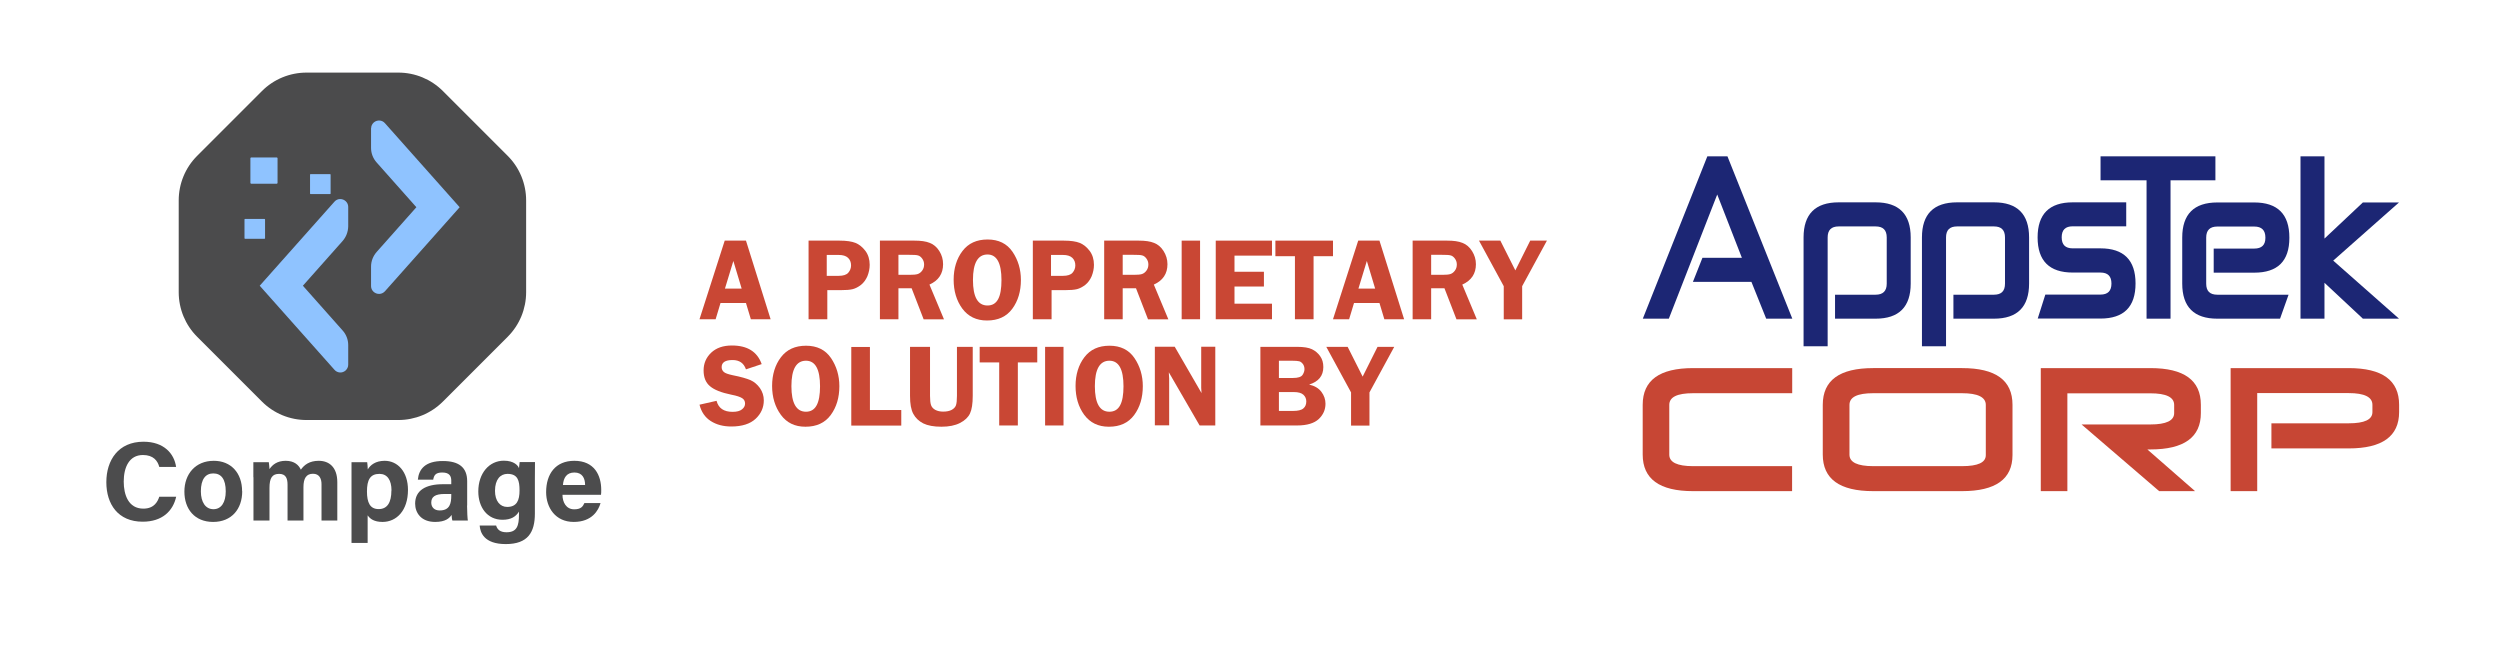 <svg xmlns="http://www.w3.org/2000/svg" xmlns:xlink="http://www.w3.org/1999/xlink" id="Layer_2" viewBox="0 0 220.05 56.99"><defs><style>.cls-1{fill:#c94734;}.cls-1,.cls-2,.cls-3,.cls-4,.cls-5,.cls-6,.cls-7,.cls-8{stroke-width:0px;}.cls-9{clip-path:url(#clippath-2);}.cls-2{fill:none;}.cls-10{clip-path:url(#clippath-1);}.cls-11{clip-path:url(#clippath-4);}.cls-3{fill:#c74634;}.cls-12{clip-path:url(#clippath);}.cls-4{fill:#8fc3ff;}.cls-13{clip-path:url(#clippath-3);}.cls-5{fill:#4c4c4d;}.cls-6{fill:#1c2674;}.cls-7{fill:rgba(255,0,0,0);}.cls-8{fill:#4b4b4c;}</style><clipPath id="clippath"><rect class="cls-2" x="27.29" y="15.33" width="1.81" height="1.75" rx=".04" ry=".04"></rect></clipPath><clipPath id="clippath-1"><rect class="cls-2" x="21.52" y="19.27" width="1.81" height="1.75" rx=".05" ry=".05"></rect></clipPath><clipPath id="clippath-2"><path class="cls-2" d="m22.1,13.86h2.27s.06.03.06.06v2.19s-.03.06-.06.06h-2.27s-.06-.03-.06-.06h0v-2.19s.03-.06.06-.06h0Z"></path></clipPath><clipPath id="clippath-3"><path class="cls-2" d="m29.44,17.75l-6.58,7.4,6.58,7.4c.25.29.69.32.98.06.14-.13.23-.31.23-.5v-1.74c0-.48-.18-.94-.5-1.29l-3.49-3.93,3.49-3.93c.32-.36.49-.82.5-1.29v-1.74c-.01-.38-.34-.68-.72-.67-.19,0-.37.09-.49.23"></path></clipPath><clipPath id="clippath-4"><path class="cls-2" d="m32.66,11.28v1.74c0,.48.18.94.5,1.29l3.49,3.93-3.49,3.93c-.32.36-.5.82-.5,1.29v1.74c.01.38.34.68.72.67.19,0,.37-.09.5-.23l6.58-7.4-6.58-7.4c-.25-.29-.69-.31-.98-.06-.14.13-.23.3-.23.49"></path></clipPath></defs><path class="cls-1" d="m65.66,21.18l2.17,6.92h-1.74l-.43-1.43h-2.24l-.43,1.43h-1.42l2.22-6.92h1.88,0Zm-1.85,4.22h1.47l-.73-2.43-.74,2.43Z"></path><path class="cls-1" d="m72.82,25.53v2.57h-1.65v-6.92h2.73c.61,0,1.07.07,1.4.2.32.13.61.36.87.7.25.33.38.75.38,1.23,0,.34-.07.67-.2,1-.14.32-.33.58-.57.77-.25.19-.49.31-.72.37-.23.06-.59.09-1.09.09h-1.15Zm-.05-1.25h1.05c.4,0,.69-.09.85-.28s.24-.4.24-.64c0-.28-.09-.5-.27-.67s-.46-.25-.82-.25h-1.05v1.84Z"></path><path class="cls-1" d="m79.08,25.36v2.74h-1.63v-6.92h3.04c.56,0,1.01.06,1.35.2.34.13.62.37.84.72s.33.73.33,1.16c0,.83-.4,1.43-1.2,1.79l1.28,3.06h-1.79l-1.06-2.74h-1.16Zm0-2.94v1.77h.99c.32,0,.56-.02.71-.07s.28-.15.39-.3c.12-.16.17-.34.17-.54s-.06-.37-.17-.52-.24-.25-.38-.28c-.13-.04-.39-.05-.76-.05h-.96.01Z"></path><path class="cls-1" d="m86.87,28.21c-.93,0-1.65-.35-2.17-1.05-.51-.7-.76-1.55-.76-2.54s.26-1.85.78-2.53,1.25-1.01,2.21-1.01,1.7.36,2.19,1.08c.49.72.74,1.55.74,2.48,0,1-.25,1.85-.76,2.54s-1.25,1.03-2.22,1.03h0Zm.05-5.81c-.85,0-1.28.75-1.28,2.24s.42,2.25,1.28,2.25,1.23-.75,1.23-2.24-.41-2.25-1.23-2.25Z"></path><path class="cls-1" d="m92.56,25.53v2.57h-1.65v-6.92h2.73c.61,0,1.07.07,1.4.2.32.13.61.36.87.7.25.33.38.75.38,1.23,0,.34-.07.67-.2,1-.14.32-.33.58-.57.77-.25.19-.49.31-.72.37-.23.06-.59.09-1.09.09h-1.15Zm-.05-1.25h1.05c.4,0,.69-.09.85-.28s.24-.4.24-.64c0-.28-.09-.5-.27-.67s-.46-.25-.82-.25h-1.05v1.84Z"></path><path class="cls-1" d="m98.82,25.36v2.74h-1.63v-6.92h3.04c.56,0,1.01.06,1.35.2.34.13.62.37.84.72.22.35.34.73.34,1.16,0,.83-.4,1.43-1.2,1.79l1.28,3.06h-1.79l-1.06-2.74h-1.17Zm0-2.94v1.77h.99c.32,0,.56-.02.71-.07s.28-.15.39-.3c.12-.16.17-.34.17-.54s-.06-.37-.17-.52-.24-.25-.38-.28c-.13-.04-.39-.05-.76-.05h-.96.01Z"></path><path class="cls-1" d="m105.63,21.18v6.92h-1.62v-6.92h1.62Z"></path><path class="cls-1" d="m111.96,22.5h-3.3v1.42h2.59v1.3h-2.59v1.51h3.3v1.37h-4.95v-6.92h4.95v1.32Z"></path><path class="cls-1" d="m117.33,21.18v1.37h-1.71v5.55h-1.64v-5.55h-1.72v-1.37h5.08-.01Z"></path><path class="cls-1" d="m121.42,21.18l2.17,6.92h-1.74l-.43-1.43h-2.24l-.43,1.43h-1.42l2.22-6.92h1.88-.01Zm-1.85,4.22h1.47l-.73-2.43-.74,2.43Z"></path><path class="cls-1" d="m125.97,25.36v2.74h-1.63v-6.92h3.04c.56,0,1.01.06,1.35.2.34.13.62.37.84.72.22.35.34.73.34,1.16,0,.83-.4,1.43-1.2,1.79l1.28,3.06h-1.79l-1.06-2.74h-1.17Zm0-2.94v1.77h.99c.32,0,.56-.02.71-.07s.28-.15.39-.3c.12-.16.17-.34.17-.54s-.06-.37-.17-.52-.24-.25-.38-.28c-.13-.04-.39-.05-.76-.05h-.96.01Z"></path><path class="cls-1" d="m136.16,21.18l-2.18,4.01v2.92h-1.62v-2.92l-2.18-4.01h1.88l1.32,2.62,1.31-2.62h1.47Z"></path><path class="cls-1" d="m67.04,32.05l-1.38.46c-.19-.55-.58-.82-1.18-.82-.64,0-.96.21-.96.62,0,.17.06.31.18.42.12.12.39.21.81.3.71.14,1.22.29,1.55.43.33.15.6.38.83.7.22.32.34.68.34,1.08,0,.63-.24,1.17-.72,1.62s-1.2.68-2.14.68c-.71,0-1.31-.16-1.81-.48s-.83-.8-.99-1.44l1.5-.34c.17.65.64.97,1.41.97.37,0,.65-.07.83-.22.18-.14.27-.31.27-.51s-.08-.36-.25-.47-.48-.22-.96-.31c-.88-.18-1.51-.43-1.88-.75-.38-.32-.56-.78-.56-1.39s.22-1.13.67-1.56c.45-.42,1.05-.63,1.82-.63,1.36,0,2.23.54,2.62,1.63h0Z"></path><path class="cls-1" d="m70.89,37.56c-.93,0-1.65-.35-2.16-1.05s-.77-1.55-.77-2.54.26-1.85.78-2.53,1.25-1.01,2.21-1.01,1.7.36,2.19,1.08c.49.72.74,1.55.74,2.48,0,1-.25,1.85-.76,2.54-.51.69-1.25,1.03-2.22,1.03h0Zm.05-5.81c-.85,0-1.28.75-1.28,2.24s.43,2.25,1.28,2.25,1.24-.75,1.24-2.24-.41-2.25-1.24-2.25Z"></path><path class="cls-1" d="m76.58,36.09h2.75v1.37h-4.4v-6.92h1.64v5.55h.01Z"></path><path class="cls-1" d="m85.62,30.53v4.31c0,.7-.08,1.21-.24,1.55-.16.34-.45.62-.88.84s-.97.33-1.64.33-1.2-.1-1.59-.29c-.39-.2-.69-.48-.88-.84-.2-.36-.29-.89-.29-1.59v-4.31h1.76v4.31c0,.37.03.65.09.82s.19.32.38.42c.19.1.42.15.69.15.3,0,.55-.05.74-.15.19-.1.32-.24.38-.4s.09-.45.09-.84v-4.31h1.39Z"></path><path class="cls-1" d="m91.3,30.53v1.37h-1.71v5.55h-1.64v-5.55h-1.72v-1.37h5.08-.01Z"></path><path class="cls-1" d="m93.61,30.53v6.92h-1.62v-6.92h1.62Z"></path><path class="cls-1" d="m97.6,37.56c-.93,0-1.65-.35-2.17-1.05-.51-.7-.76-1.55-.76-2.54s.26-1.85.78-2.53,1.25-1.01,2.21-1.01,1.7.36,2.19,1.08c.49.72.74,1.55.74,2.48,0,1-.25,1.85-.76,2.54-.51.69-1.25,1.03-2.22,1.03h0Zm.05-5.81c-.85,0-1.28.75-1.28,2.24s.42,2.25,1.28,2.25,1.24-.75,1.24-2.24-.41-2.25-1.24-2.25Z"></path><path class="cls-1" d="m106.97,30.53v6.92h-1.38l-2.71-4.68c0,.12,0,.2.01.23.01.12.02.22.02.3v4.14h-1.26v-6.92h1.75l2.36,4.08c-.02-.2-.03-.36-.03-.46v-3.62h1.25-.01Z"></path><path class="cls-1" d="m110.95,30.53h3.23c.58,0,1.01.07,1.3.21s.53.34.72.61c.19.27.28.58.28.96,0,.77-.42,1.28-1.25,1.54.48.11.84.32,1.08.64.24.32.36.67.36,1.05,0,.52-.2.97-.59,1.34s-1.03.57-1.91.57h-3.23v-6.92h0Zm1.62,1.22v1.52h1.23c.45,0,.73-.09.85-.27.12-.18.17-.35.17-.51,0-.18-.05-.33-.14-.45s-.2-.21-.32-.24c-.12-.03-.34-.05-.68-.05h-1.11Zm0,2.75v1.67h1.25c.42,0,.73-.07.9-.22.18-.15.26-.36.26-.62,0-.22-.08-.42-.25-.58-.17-.16-.45-.24-.84-.24h-1.32Z"></path><path class="cls-1" d="m122.72,30.53l-2.18,4.01v2.92h-1.62v-2.92l-2.18-4.01h1.88l1.32,2.62,1.31-2.62h1.47Z"></path><polygon class="cls-6" points="149.85 22.69 153.32 22.69 151.15 17.12 146.89 28.05 144.6 28.05 150.28 13.76 152.05 13.76 157.76 28.05 155.46 28.05 154.16 24.81 149.01 24.81 149.85 22.69"></polygon><path class="cls-6" d="m160.86,30.48h-2.11v-9.58c0-2.05,1.03-3.09,3.09-3.09h3.25c2.05,0,3.09,1.03,3.09,3.09v4.06c0,2.05-1.03,3.09-3.09,3.09h-3.57v-2.11h3.57c.65,0,.98-.32.98-.97v-4.07c0-.65-.32-.97-.98-.97h-3.25c-.65,0-.97.32-.97.97v9.58h0Z"></path><path class="cls-6" d="m171.28,30.48h-2.11v-9.58c0-2.05,1.03-3.09,3.09-3.09h3.25c2.05,0,3.09,1.03,3.09,3.09v4.06c0,2.05-1.03,3.09-3.09,3.09h-3.57v-2.11h3.57c.65,0,.97-.32.97-.97v-4.07c0-.65-.32-.97-.97-.97h-3.25c-.65,0-.97.32-.97.97v9.58h0Z"></path><path class="cls-6" d="m182.44,23.99c-2.05,0-3.09-1.03-3.09-3.09s1.03-3.09,3.09-3.09h4.71v2.11h-4.71c-.65,0-.97.32-.97.97s.32.97.97.97h2.44c2.05,0,3.09,1.03,3.09,3.09s-1.03,3.09-3.09,3.09h-5.52l.67-2.11h4.85c.65,0,.97-.32.97-.97s-.32-.97-.97-.97h-2.44Z"></path><polygon class="cls-6" points="184.89 13.76 195 13.76 195 15.87 191.05 15.87 191.05 28.05 188.94 28.05 188.94 15.87 184.89 15.87 184.89 13.76"></polygon><path class="cls-6" d="m201.44,25.94l-.75,2.11h-5.52c-2.05,0-3.09-1.03-3.09-3.09v-4.05c0-2.05,1.03-3.09,3.09-3.09h3.25c2.05,0,3.09,1.03,3.09,3.09v.03c0,2.04-1.03,3.06-3.09,3.06h-3.57v-2.12h3.57c.65,0,.98-.31.98-.94v-.03c0-.65-.33-.97-.98-.97h-3.25c-.65,0-.98.32-.98.97v4.06c0,.65.32.97.98.97h6.27Z"></path><polygon class="cls-6" points="205.37 22.94 211.16 28.05 207.98 28.05 204.6 24.89 204.6 28.05 202.49 28.05 202.49 13.76 204.6 13.76 204.6 21 207.98 17.82 211.16 17.82 205.37 22.94"></polygon><path class="cls-3" d="m157.74,41.02v2.21h-8.72c-2.95,0-4.43-1.07-4.43-3.22v-4.38c0-2.16,1.48-3.23,4.44-3.23h8.72v2.21h-8.73c-1.4,0-2.09.34-2.09,1.03v4.38c0,.67.7,1.01,2.09,1.01h8.72Z"></path><path class="cls-3" d="m164.88,34.61c-1.4,0-2.09.34-2.09,1.03v4.38c0,.67.7,1.01,2.09,1.01h7.82c1.4,0,2.09-.32,2.09-.97v-4.42c0-.68-.7-1.03-2.09-1.03h-7.82Zm7.82-2.21c2.96,0,4.44,1.07,4.44,3.23v4.42c0,2.12-1.48,3.18-4.44,3.18h-7.82c-2.96,0-4.44-1.07-4.44-3.22v-4.38c0-2.16,1.48-3.23,4.44-3.23h7.82Z"></path><path class="cls-3" d="m198.68,34.61v8.62h-2.34v-10.83h10.39c2.96,0,4.44,1.07,4.44,3.23v.64c0,2.13-1.48,3.2-4.44,3.2h-6.8v-2.21h6.8c1.4,0,2.09-.33,2.09-.99v-.64c0-.68-.7-1.03-2.09-1.03h-8.05Z"></path><path class="cls-3" d="m181.97,34.61v8.62h-2.34v-10.83h9.65c2.96,0,4.44,1.07,4.44,3.23v.73c0,2.13-1.48,3.2-4.44,3.2h-.27l4.2,3.67h-3.16l-6.83-5.87h6.06c1.4,0,2.09-.34,2.09-1v-.72c0-.68-.7-1.02-2.09-1.02h-7.31Z"></path><path class="cls-5" d="m15.51,43.71c-.28,1.28-1.24,2.21-2.95,2.21-2.17,0-3.2-1.54-3.2-3.48s1.06-3.56,3.27-3.56c1.82,0,2.71,1.07,2.87,2.22h-1.48c-.14-.53-.51-1.05-1.44-1.05-1.22,0-1.69,1.1-1.69,2.34,0,1.16.41,2.38,1.73,2.38.97,0,1.27-.65,1.4-1.05h1.49Z"></path><path class="cls-5" d="m21.32,43.24c0,1.56-.93,2.7-2.56,2.7s-2.53-1.14-2.53-2.67.96-2.71,2.59-2.71c1.51,0,2.49,1.07,2.49,2.68Zm-3.64,0c0,.99.43,1.58,1.11,1.58s1.08-.59,1.08-1.57c0-1.08-.4-1.58-1.1-1.58-.66,0-1.09.49-1.09,1.58Z"></path><path class="cls-5" d="m22.3,42.01c0-.44,0-.89,0-1.33h1.36c.02.12.05.41.06.61.26-.38.67-.73,1.43-.73s1.15.38,1.33.78c.3-.42.75-.78,1.58-.78.9,0,1.63.55,1.63,1.89v3.37h-1.39v-3.2c0-.46-.17-.92-.75-.92s-.84.39-.84,1.18v2.94h-1.4v-3.15c0-.53-.13-.96-.74-.96s-.85.36-.85,1.24v2.87h-1.41v-3.82Z"></path><path class="cls-5" d="m32.36,45.37v2.42h-1.42v-5.87c0-.42,0-.83,0-1.24h1.38c.02.14.05.45.05.64.22-.38.68-.76,1.49-.76,1.15,0,2.05.97,2.05,2.56,0,1.81-1,2.82-2.24,2.82-.73,0-1.1-.27-1.3-.57Zm2.1-2.19c0-.94-.38-1.47-1.06-1.47-.81,0-1.1.52-1.1,1.55,0,.98.27,1.55,1.03,1.55s1.12-.58,1.12-1.63Z"></path><path class="cls-5" d="m41.11,44.49c0,.49.04,1.2.07,1.33h-1.36c-.04-.1-.07-.37-.07-.5-.19.29-.54.62-1.45.62-1.24,0-1.76-.81-1.76-1.61,0-1.17.94-1.71,2.45-1.71h.73v-.31c0-.37-.13-.72-.79-.72-.6,0-.73.25-.8.63h-1.35c.08-.91.64-1.65,2.21-1.64,1.38,0,2.13.55,2.13,1.77v2.16Zm-1.39-1.01h-.58c-.86,0-1.18.26-1.18.76,0,.37.23.69.74.69.9,0,1.02-.63,1.02-1.31v-.14Z"></path><path class="cls-5" d="m47.08,45.2c0,1.65-.61,2.69-2.56,2.69s-2.25-1.05-2.3-1.63h1.45c.1.35.36.59.91.59.92,0,1.1-.56,1.1-1.57v-.25c-.27.44-.69.72-1.45.72-1.35,0-2.13-1.11-2.13-2.49,0-1.61.96-2.71,2.25-2.71.88,0,1.25.42,1.33.66.01-.14.05-.45.06-.54h1.35c0,.46-.01.98-.01,1.48v3.04Zm-3.51-1.99c0,.88.44,1.41,1.07,1.41.86,0,1.09-.59,1.09-1.45s-.15-1.46-1.06-1.46c-.62,0-1.1.48-1.1,1.5Z"></path><path class="cls-5" d="m49.51,43.56c0,.64.32,1.27,1.03,1.27.59,0,.76-.24.9-.55h1.42c-.18.63-.74,1.66-2.36,1.66s-2.43-1.27-2.43-2.62c0-1.61.83-2.76,2.48-2.76,1.77,0,2.37,1.28,2.37,2.56,0,.17,0,.29-.02.43h-3.39Zm1.99-.87c0-.6-.25-1.1-.94-1.1s-.96.47-1.01,1.1h1.96Z"></path><path class="cls-8" d="m35.06,6.39c1.47,0,2.88.58,3.92,1.62l5.71,5.71c1.04,1.04,1.62,2.45,1.62,3.92v8.08c0,1.47-.58,2.88-1.62,3.92l-5.71,5.71c-1.04,1.04-2.45,1.62-3.92,1.62h-8.08c-1.47,0-2.88-.58-3.92-1.62l-5.71-5.71c-1.04-1.04-1.62-2.45-1.62-3.92v-8.08c0-1.47.58-2.88,1.62-3.92l5.71-5.71c1.04-1.04,2.45-1.62,3.92-1.62h8.08Z"></path><path class="cls-7" d="m31.07,8.6c-2.62,0-5.17.78-7.34,2.24-2.11,1.43-3.76,3.43-4.76,5.78-1.73,4.09-1.27,8.77,1.21,12.45,1.43,2.11,3.43,3.76,5.78,4.76,4.09,1.73,8.77,1.27,12.45-1.21,2.11-1.43,3.76-3.43,4.76-5.78,1.73-4.09,1.27-8.77-1.21-12.45-1.43-2.11-3.43-3.76-5.78-4.76-1.62-.68-3.36-1.04-5.11-1.03m0-.17c7.35,0,13.3,5.96,13.3,13.3s-5.96,13.3-13.3,13.3-13.3-5.96-13.3-13.3h0c0-7.35,5.96-13.3,13.3-13.3Z"></path><g class="cls-12"><rect class="cls-4" x="26.94" y="14.95" width="2.51" height="2.51" transform="translate(-3.33 24.2) rotate(-44.11)"></rect></g><g class="cls-10"><rect class="cls-4" x="21.16" y="18.88" width="2.51" height="2.51" transform="translate(-7.7 21.28) rotate(-44.1)"></rect></g><g class="cls-9"><rect class="cls-4" x="21.57" y="13.36" width="3.32" height="3.32" transform="translate(-3.9 20.4) rotate(-44.1)"></rect></g><g class="cls-13"><rect class="cls-4" x="18.52" y="17.03" width="16.48" height="16.48" transform="translate(-10.03 26.32) rotate(-45)"></rect></g><g class="cls-11"><rect class="cls-4" x="28.32" y="10.13" width="16.48" height="16.48" transform="translate(-2.28 31.23) rotate(-45)"></rect></g></svg>